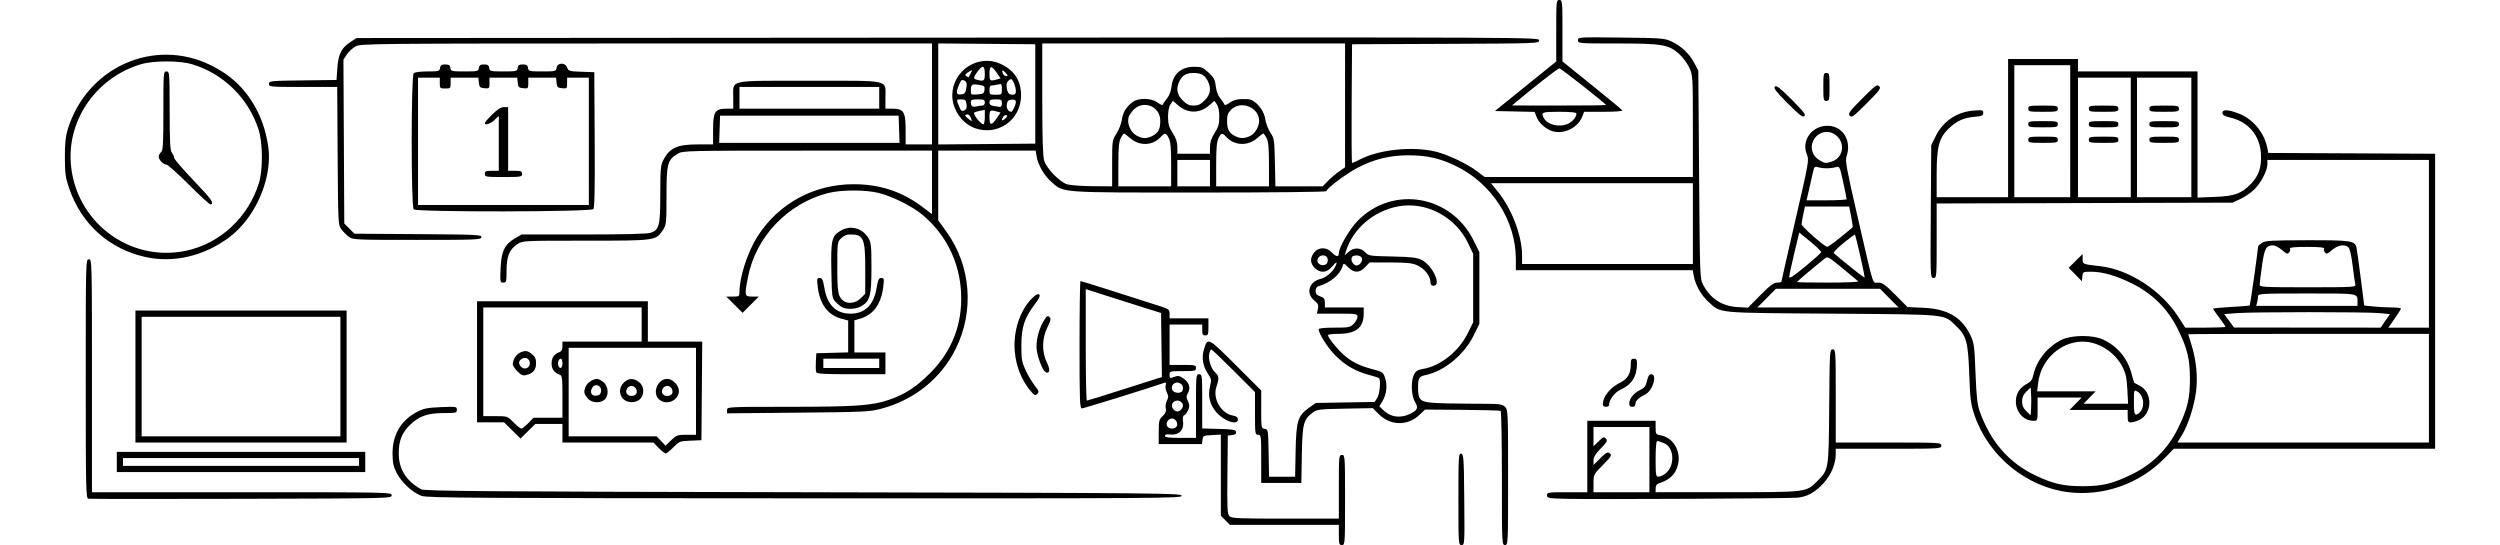 <?xml version="1.0" encoding="UTF-8" standalone="no"?>
<!-- Created with Inkscape (http://www.inkscape.org/) -->

<svg
   version="1.1"
   id="svg1"
   width="1610"
   height="351"
   viewBox="0 0 1610 351"
   xmlns="http://www.w3.org/2000/svg"
   xmlns:svg="http://www.w3.org/2000/svg">
  <defs
     id="defs1" />
  <g
     id="layer1">
    <path
       style="fill:#000000"
       d="M 862.22,344.5 V 338 h -35.077 -35.077 l -2.923,-2.923 -2.923,-2.923 v -26.127 -26.127 l -5.75,0.3 c -5.443,0.284 -5.767,0.447 -6.066,3.05 l -0.316,2.75 h -13.934 -13.934 v -7.826 c 0,-7.083 0.241,-8.052 2.534,-10.206 1.862,-1.749 2.393,-3.056 2.002,-4.924 -0.293,-1.399 0.047,-3.669 0.755,-5.044 1.058,-2.055 1.045,-2.988 -0.071,-5.243 -0.747,-1.509 -1.073,-3.643 -0.724,-4.744 0.445,-1.4 0.24,-1.864 -0.68,-1.546 C 739.795,250.012 697.972,263 696.799,263 c -1.413,0 -1.579,-4.31 -1.579,-41 0,-22.55 0.285,-41 0.633,-41 0.531,0 27.789,8.609 51.117,16.144 5.778,1.866 6.25,2.239 6.25,4.937 V 205 h 12.5 12.5 v 5.5 c 0,4.833 -0.242,5.5 -2,5.5 -1.619,0 -2,-0.667 -2,-3.5 V 209 h -10.5 -10.5 v 13 13 h 8.5 c 7.833,0 8.5,0.157 8.5,2 0,1.843 -0.667,2 -8.5,2 -8.318,0 -8.5,0.051 -8.5,2.413 0,2.248 0.199,2.338 2.899,1.319 2.357,-0.89 3.394,-0.77 5.546,0.64 3.996,2.618 5.319,6.224 3.478,9.483 -1.284,2.273 -1.301,3.042 -0.118,5.47 1.093,2.244 1.133,3.411 0.194,5.678 -0.65,1.569 -1.777,3.082 -2.504,3.361 -0.908,0.348 -1.164,1.701 -0.816,4.322 0.69,5.204 -2.847,8.747 -8.117,8.132 -2.468,-0.288 -3.561,-0.017 -3.561,0.883 0,0.979 2.465,1.299 10,1.299 h 10 v -20.5 c 0,-19.833 0.065,-20.5 2,-20.5 1.924,0 2,0.667 2,17.466 v 17.466 l 10.738,0.284 c 9.117,0.241 10.787,0.537 11.059,1.962 0.229,1.195 -0.487,1.771 -2.488,2 l -2.809,0.322 -0.267,25.162 c -0.232,21.891 -0.061,25.368 1.321,26.75 1.39,1.39 5.895,1.588 36.017,1.588 h 34.429 v -20.5 c 0,-19.833 0.065,-20.5 2,-20.5 1.954,0 2,0.667 2,29 0,28.333 -0.046,29 -2,29 -1.795,0 -2,-0.667 -2,-6.5 z m -104.309,-70.136 c 0.827,-2.156 -0.949,-4.864 -3.191,-4.864 -0.98,0 -2.24,0.726 -2.8,1.614 -1.528,2.422 -0.116,4.886 2.8,4.886 1.45,0 2.835,-0.71 3.191,-1.636 z m 3.344,-11.428 c 0.82,-1.532 0.797,-2.434 -0.087,-3.5 -2.805,-3.38 -8.028,-0.324 -5.981,3.5 0.608,1.135 1.973,2.064 3.034,2.064 1.061,0 2.427,-0.929 3.034,-2.064 z m -39.055,-11.837 c 11.836,-3.795 22.542,-7.204 23.79,-7.574 l 2.27,-0.673 -0.27,-20.635 -0.27,-20.635 -10,-3.144 c -5.5,-1.729 -16.413,-5.191 -24.25,-7.691 l -14.25,-4.547 v 35.9 c 0,19.745 0.328,35.9 0.73,35.9 0.401,0 10.414,-3.105 22.25,-6.901 z m 39.382,0.401 c 1.2,-3.129 -1.686,-6.08 -4.784,-4.891 -2.034,0.781 -2.806,3.411 -1.472,5.018 1.521,1.833 5.536,1.751 6.256,-0.127 z m 177.638,69.927 c 0,-27.627 0.115,-29.551 1.75,-29.237 1.612,0.31 1.771,2.646 2.015,29.573 0.261,28.731 0.23,29.237 -1.75,29.237 -1.975,0 -2.015,-0.593 -2.015,-29.573 z m 28,-13.368 c 0,-23.618 -0.365,-43.166 -0.81,-43.442 -0.446,-0.275 -11.583,-0.58 -24.75,-0.678 l -23.94,-0.177 -3.675,3.481 c -7.573,7.173 -18.612,6.969 -26.063,-0.482 l -3.921,-3.921 -17.85,0.33 c -16.295,0.301 -18.095,0.513 -20.67,2.434 -6.112,4.561 -6.788,7.128 -7.15,27.145 l -0.329,18.25 h -12.921 -12.921 v -15.5 c 0,-14.833 -0.086,-15.5 -2,-15.5 -1.903,0 -2,-0.667 -2,-13.763 v -13.763 l -13.763,-13.737 C 786.887,231.181 780.411,225 780.065,225 c -0.346,0 -0.915,1.142 -1.266,2.537 -0.895,3.567 0.968,9.689 3.74,12.294 2.557,2.402 2.677,3.792 0.807,9.354 -2.494,7.415 2.925,16.984 10.412,18.388 2.497,0.468 3.461,1.175 3.461,2.538 0,4.065 -8.735,1.233 -13.724,-4.449 -4.314,-4.913 -5.753,-10.507 -4.282,-16.641 1.052,-4.384 0.951,-5.012 -1.343,-8.393 -3.198,-4.713 -4.123,-10.323 -2.56,-15.538 2.399,-8.006 2.534,-7.941 20.472,9.973 l 16.436,16.414 v 12.192 c 0,11.882 0.057,12.2 2.25,12.511 2.207,0.313 2.255,0.612 2.526,15.57 l 0.276,15.25 h 8.39 8.39 l 0.334,-16.75 c 0.385,-19.314 1.408,-22.556 8.756,-27.75 l 4.244,-3 18.945,-0.328 18.945,-0.328 1.651,-2.519 c 1.588,-2.424 2.438,-11.508 1.194,-12.755 -0.329,-0.33 -3.149,-1.264 -6.267,-2.076 -8.633,-2.249 -15.443,-6.142 -21.715,-12.413 -5.052,-5.052 -10.92,-14.212 -10.92,-17.047 0,-0.642 3.8,-1.033 10.045,-1.033 9.332,0 10.22,-0.174 12.5,-2.455 1.35,-1.35 2.455,-3.375 2.455,-4.5 0,-1.956 -0.57,-2.045 -13.079,-2.045 h -13.079 l 0.658,-2.998 c 0.556,-2.534 0.182,-3.399 -2.421,-5.589 -5.464,-4.598 -3.296,-12.039 4.008,-13.76 3.499,-0.824 7.629,-4.205 9.458,-7.741 1.941,-3.753 1.001,-3.715 -2.199,0.088 -3.199,3.802 -7.424,4.013 -10.892,0.545 -3,-3 -3.131,-6.415 -0.382,-9.911 2.811,-3.574 8.095,-3.636 11.34,-0.135 2.748,2.965 4.588,3.22 4.588,0.634 0,-3.891 7.1,-15.974 12.581,-21.411 22.675,-22.495 59.833,-15.922 74.188,13.123 l 3.731,7.55 V 185.5 208.604 l -3.687,7.448 c -6.168,12.461 -18.772,22.871 -30.813,25.45 -4.376,0.937 -4.966,1.849 -4.985,7.701 -0.026,8.073 1.153,9.429 8.834,10.155 3.658,0.346 15.314,0.631 25.901,0.635 17.911,0.007 19.389,0.146 21.25,2.007 1.939,1.939 2,3.333 2,45.5 0,42.833 -0.031,43.5 -2,43.5 -1.969,0 -2,-0.667 -2,-42.941 z m -58.927,-41.633 c 4.668,-2.347 5.254,-3.841 2.974,-7.58 -2.467,-4.046 -2.782,-13.523 -0.591,-17.76 1.121,-2.167 2.417,-2.969 5.629,-3.483 11.257,-1.8 23.205,-11.314 28.986,-23.081 l 3.429,-6.979 V 185.521 163.5 l -3.228,-6.815 c -8.064,-17.026 -27.08,-27.093 -44.954,-23.799 -15.984,2.945 -29.407,14.503 -33.812,29.114 l -0.754,2.5 2.439,-2.25 c 3.263,-3.01 7.819,-2.933 10.745,0.181 2.194,2.335 2.881,2.444 17.424,2.75 12.506,0.263 15.816,0.654 19.025,2.247 6.981,3.464 13.004,16.572 7.615,16.572 -1.406,0 -2.001,-0.668 -2.004,-2.25 -0.01,-3.826 -3.779,-8.749 -8.267,-10.786 -3.484,-1.581 -6.582,-1.924 -17.578,-1.942 l -13.349,-0.022 -2.802,3 c -3.627,3.883 -7.235,3.919 -11.044,0.11 -2.829,-2.829 -2.904,-2.845 -3.539,-0.75 -1.703,5.619 -7.677,10.592 -15.666,13.041 -1.04,0.319 -1.75,1.523 -1.75,2.97 0,1.805 0.775,2.704 3,3.479 2.45,0.854 3,1.606 3,4.098 V 198 h 12.5 12.5 v 4.05 c 0,9.001 -5.022,12.95 -16.468,12.95 -3.593,0 -6.532,0.382 -6.532,0.85 0,1.525 5.578,8.566 9.791,12.357 5.266,4.739 10.404,7.338 18.911,9.565 6.514,1.705 6.853,1.945 8.12,5.754 1.581,4.751 0.857,10.639 -1.845,15.012 l -1.934,3.13 2.729,2.588 c 4.743,4.499 11.089,5.295 17.301,2.171 z m -54.235,-96.304 c 0.736,-0.466 1.186,-1.922 1,-3.235 -0.406,-2.868 -4.513,-3.348 -6.17,-0.721 -1.905,3.021 1.969,5.985 5.17,3.955 z m 22.123,-0.574 c 2.082,-2.509 0.845,-5.048 -2.46,-5.048 -2.066,0 -3.078,0.548 -3.319,1.798 -0.397,2.062 1.467,4.702 3.319,4.702 0.69,0 1.797,-0.653 2.46,-1.452 z M 56.897,321.177 c -1.552,-0.299 -1.677,-6.059 -1.677,-77.25 0,-76.26 0.017,-76.927 2,-76.927 1.982,0 2,0.667 2,75 v 75 h 96.5 c 95.675,0 96.5,0.017 96.5,1.99 0,1.971 -0.913,1.993 -96.823,2.25 -53.253,0.143 -97.578,0.114 -98.5,-0.064 z m 952.573,0.076 c -12.413,-0.291 -13.25,-0.436 -13.25,-2.282 0,-1.86 0.73,-1.971 13,-1.971 h 13 v -23 -23 h 22 22 v 4.389 c 0,4.265 0.104,4.408 3.679,5.079 7.403,1.389 12.47,9.632 10.93,17.782 -1.29,6.823 -5.136,10.756 -12.858,13.146 -1.063,0.329 -1.75,1.535 -1.75,3.073 V 317 l 46.25,-0.022 c 51.667,-0.025 50.596,0.109 57.914,-7.209 7.355,-7.355 7.303,-7.028 7.621,-48.019 0.278,-35.767 0.338,-36.75 2.25,-36.75 1.909,0 1.965,0.846 1.965,30 v 30 h 34 c 33.333,0 34,0.039 34,2 0,1.961 -0.667,2 -34,2 h -34 v 3.318 c 0,6.352 -2.852,13.3 -7.647,18.634 -5.454,6.066 -10.718,9.001 -17.171,9.573 -5.968,0.529 -130.316,1.141 -147.932,0.727 z M 1062.22,296 v -21 h -18 -18 v 6.196 6.196 l 3.342,-3.239 c 2.992,-2.9 3.48,-3.072 4.664,-1.647 1.14,1.373 0.679,2.245 -3.342,6.327 -3.409,3.461 -4.664,5.522 -4.664,7.659 v 2.924 l 4.453,-4.37 c 3.847,-3.776 4.67,-4.189 6.055,-3.04 1.424,1.182 0.929,2.008 -4.453,7.439 -5.989,6.043 -6.055,6.171 -6.055,11.832 V 317 h 18 18 z m 10.341,8.946 c 6.268,-4.931 5.739,-16.761 -0.872,-19.524 -1.873,-0.782 -3.869,-1.423 -4.437,-1.423 -0.65,0 -1.032,4.261 -1.032,11.5 0,10.556 0.153,11.5 1.865,11.5 1.026,0 3.04,-0.924 4.476,-2.054 z m -801.017,14.416 c -5.742,-2.035 -12.894,-8.598 -16.061,-14.739 -2.145,-4.159 -2.65,-6.534 -2.688,-12.623 -0.074,-11.992 5.506,-21.422 15.834,-26.758 4.272,-2.207 6.737,-2.697 15.34,-3.049 9.899,-0.405 10.25,-0.347 10.25,1.694 0,1.989 -0.517,2.115 -8.75,2.135 -9.961,0.025 -15.5,1.939 -21.088,7.285 -5.426,5.192 -7.52,10.207 -7.595,18.193 -0.098,10.447 4.542,18.032 14.432,23.594 2.122,1.193 39.318,1.482 245.986,1.906 230.869,0.474 243.504,0.591 243.823,2.25 0.32,1.663 -11.74,1.746 -242.486,1.671 -211.672,-0.069 -243.359,-0.269 -246.999,-1.559 z m 1060.668,-2.37 c -27.151,-3.254 -51.62,-23.239 -60.595,-49.492 -2.438,-7.133 -2.809,-10.008 -3.419,-26.524 -0.776,-21.003 -1.785,-24.661 -8.605,-31.178 -7.998,-7.643 -3.874,-7.24 -79.873,-7.799 -75.689,-0.557 -71.209,-0.129 -79.467,-7.589 -4.594,-4.151 -8.383,-10.836 -9.442,-16.661 l -0.682,-3.75 h -56.955 -56.955 l -0.015,-7.25 c -0.05,-24.684 -15.383,-48.493 -38.485,-59.764 -10.343,-5.046 -18.71,-6.953 -30.59,-6.971 -11.945,-0.018 -22.203,2.473 -32.697,7.942 -7.583,3.952 -20.213,13.423 -20.213,15.159 0,0.506 -35.033,0.885 -81.822,0.885 -91.266,0 -87.148,0.3 -95.382,-6.948 -4.667,-4.108 -8.576,-10.919 -9.486,-16.53 L 666.958,97 h -31.369 -31.369 v 22.439 22.439 l 5.43,7.569 c 15.657,21.823 17.912,50.773 5.854,75.159 -9.391,18.991 -26.555,32.843 -47.785,38.564 -7.51,2.023 -10.804,2.182 -53.75,2.586 l -45.75,0.43 v -2.093 c 0,-2.088 0.09,-2.093 39.25,-2.111 43.28,-0.019 53.88,-0.738 64.662,-4.386 10.569,-3.576 17.549,-8.063 26.707,-17.171 14.307,-14.228 21.072,-31.71 20.094,-51.925 -0.966,-19.965 -9.831,-37.706 -25.214,-50.455 -6.241,-5.173 -18.951,-11.507 -27.5,-13.706 -8.559,-2.201 -24.441,-2.201 -33,0 -26.088,6.709 -46.585,28.307 -51.565,54.335 C 479.373,190.602 479.463,191 484.458,191 h 4.238 l -5.238,5.238 -5.238,5.238 -5.238,-5.238 L 467.744,191 h 4.238 c 4.055,0 4.238,-0.131 4.238,-3.042 0,-9.567 5.296,-25.826 11.644,-35.75 13.562,-21.202 36.367,-33.577 61.856,-33.568 16.903,0.006 31.158,4.699 44.25,14.568 l 6.25,4.711 V 117.46 97 l -80.25,0.004 c -78.313,0.004 -80.329,0.052 -83.509,1.991 -6.621,4.037 -7.233,6.329 -7.237,27.108 -0.004,17.672 -0.117,18.772 -2.274,22 -4.611,6.902 -4.559,6.895 -49.832,6.896 -40.546,0.002 -40.607,0.005 -44,2.271 -5.08,3.394 -6.894,7.861 -6.896,16.98 -10e-4,7.228 -0.144,7.75 -2.121,7.75 -2.036,0 -2.103,-0.365 -1.713,-9.287 0.481,-10.992 2.551,-15.292 9.257,-19.222 L 335.896,151 h 40.013 c 26.705,0 41.07,-0.369 43.193,-1.108 5.45,-1.9 6.119,-4.619 6.119,-24.882 0,-15.778 0.242,-18.564 1.894,-21.8 C 431.169,95.265 436.061,93 449.17,93 h 10.05 v -9.5 c 0,-11.514 1.251,-13.5 8.5,-13.5 h 4.5 V 62.655 C 472.22,51.122 468.168,52 521.394,52 c 53.02,0 48.826,-0.93 48.826,10.829 V 70 h 4.5 c 7.249,0 8.5,1.986 8.5,13.5 V 93 h 8.5 8.5 V 60.5 28 l -183.75,0.002 c -172.942,0.002 -183.955,0.104 -187.23,1.75 -1.914,0.962 -4.513,3.294 -5.775,5.184 l -2.295,3.435 0.275,52.796 0.275,52.796 3.268,3.269 3.268,3.269 41.049,0.282 c 38.174,0.263 41.026,0.403 40.717,2 -0.307,1.59 -3.382,1.718 -41.495,1.718 -40.015,0 -41.24,-0.058 -43.924,-2.062 -1.518,-1.134 -3.688,-3.304 -4.822,-4.822 -2,-2.677 -2.07,-4.103 -2.342,-47.188 L 217.16,56 h -21.97 c -21.231,0 -21.97,-0.067 -21.97,-1.98 0,-1.905 0.829,-1.991 21.75,-2.25 L 216.72,51.5 217.235,44 c 0.62,-9.019 2.588,-13.048 8.19,-16.754 L 229.574,24.5 610.397,24.246 c 379.991,-0.253 380.823,-0.25 380.823,1.742 0,1.97 -0.792,1.999 -60.25,2.254 l -60.25,0.258 -0.262,38.25 c -0.144,21.038 -0.017,38.25 0.283,38.25 0.3,0 2.823,-1.154 5.608,-2.565 12.169,-6.166 33.243,-8.314 47.871,-4.878 7.86,1.846 20.786,7.958 27.19,12.856 l 4.69,3.587 h 67.06 67.06 l -0.01,-32.75 c -0.01,-32.204 -0.049,-32.833 -2.343,-37.75 -1.283,-2.75 -4.177,-6.662 -6.431,-8.694 C 1074.674,28.71 1070.511,28 1041.538,28 c -24.889,0 -25.319,-0.035 -25.319,-2.058 0,-2.035 0.306,-2.055 27.75,-1.75 25.739,0.286 28.08,0.461 32.301,2.414 6.384,2.954 11.623,7.853 14.763,13.804 l 2.686,5.09 0.5,67 c 0.495,66.362 0.521,67.039 2.67,71.053 4.798,8.962 12.142,13.64 22.33,14.223 l 6.5,0.372 7.976,-8.074 c 6.165,-6.24 8.606,-8.074 10.75,-8.074 1.525,0 2.773,-0.264 2.773,-0.586 0,-0.322 4.037,-18.074 8.97,-39.45 8.765,-37.976 8.935,-38.949 7.419,-42.576 -3.695,-8.844 3.22,-18.395 13.311,-18.385 9.843,0.01 15.771,9.609 12.221,19.791 -0.921,2.642 0.108,8.245 7.055,38.399 10.942,47.497 9.48,42.806 13.335,42.806 2.71,0 4.505,1.278 11.062,7.873 l 7.827,7.873 10.149,0.46 c 15.57,0.705 24.628,5.919 30.251,17.413 2.49,5.09 2.71,6.678 3.415,24.661 0.598,15.256 1.162,20.359 2.736,24.743 7.007,19.515 18.69,32.949 35.747,41.102 11.327,5.414 18.199,6.989 30.5,6.989 12.781,0 19.392,-1.6 31.836,-7.706 13.126,-6.44 23.132,-16.446 29.571,-29.571 6.102,-12.437 7.697,-19.046 7.685,-31.836 -0.012,-12.81 -1.621,-19.477 -7.685,-31.836 -6.44,-13.126 -16.446,-23.132 -29.571,-29.571 C 1362.424,177.376 1354.136,175 1346.573,175 c -5.093,0 -5.235,0.078 -5.54,3.055 l -0.313,3.056 -4.252,-4.345 -4.252,-4.345 4.502,-4.418 4.502,-4.418 v 3.163 c 0,3.442 -0.093,3.403 11.278,4.684 18.595,2.096 39.246,15.497 50.363,32.682 L 1407.317,211 h 12.951 c 7.123,0 12.952,-0.244 12.952,-0.543 0,-0.299 -1.8,-2.927 -4,-5.841 -2.2,-2.914 -4,-5.526 -4,-5.804 0,-0.278 5.237,-0.787 11.637,-1.13 6.401,-0.343 11.796,-0.783 11.991,-0.977 0.307,-0.307 5.358,-35.997 5.368,-37.932 0,-0.4 1.135,-1.468 2.517,-2.374 2.169,-1.421 6.143,-1.653 28.999,-1.693 28.114,-0.049 30.816,0.348 31.836,4.671 0.275,1.167 1.512,10.053 2.747,19.747 l 2.247,17.625 5.976,0.625 c 3.287,0.344 8.61,0.625 11.829,0.625 3.219,0 5.853,0.318 5.853,0.707 0,0.389 -1.829,3.314 -4.064,6.5 L 1538.092,211 h 13.064 13.064 v -54 -54 h -52 -52 l -0.01,2.75 c -0.015,4.161 -4.279,12.298 -8.621,16.451 -2.128,2.035 -6.12,4.735 -8.87,6 l -5,2.299 -95.25,0.27 -95.25,0.27 v 23.98 c 0,23.472 -0.043,23.98 -2.041,23.98 -2.027,0 -2.038,-0.289 -1.75,-42.75 l 0.29,-42.75 2.79,-5.682 c 4.775,-9.723 13.605,-15.719 24.43,-16.588 5.779,-0.464 6.279,-0.345 6.279,1.494 0,1.709 -0.845,2.075 -5.838,2.527 -6.893,0.625 -11.285,2.649 -16.419,7.568 -6.223,5.962 -7.743,11.701 -7.743,29.218 V 127 h 23 23 V 82.5 38 h 22.5 22.5 v 4 4 h 38.5 38.5 v 40.626 40.626 l 11.25,-0.452 c 12.697,-0.51 17.006,-2.074 23.154,-8.404 5.03,-5.18 6.912,-10.796 6.436,-19.213 -0.671,-11.878 -8.051,-20.7 -19.59,-23.419 -3.881,-0.914 -5.25,-1.697 -5.25,-3 0,-2.387 3.512,-2.292 10.387,0.28 8.992,3.364 16.434,12.128 18.42,21.691 l 0.782,3.766 53.705,0.259 53.705,0.259 V 194.009 289 h -84.153 -84.153 l -5.915,6.064 c -16.062,16.466 -39.109,24.645 -61.787,21.928 z M 1564.22,250 v -35 h -77.5 c -42.625,0 -77.494,0.113 -77.487,0.25 0.01,0.138 0.932,3.175 2.055,6.75 3.077,9.796 4.162,20.662 2.993,29.984 -1.203,9.595 -5.132,21.766 -9.125,28.266 l -2.918,4.75 h 80.991 80.991 z m -28.096,-43.36 3,-4.36 -6.702,-0.633 c -8.729,-0.824 -81.282,-0.824 -91.876,0.001 l -8.174,0.636 3.174,4.319 3.174,4.319 47.202,0.039 47.202,0.039 z M 1216.72,192 l -5.937,-6 h -33.563 -33.563 l -5.937,6 -5.937,6 h 45.437 45.437 z m 301.5,2.582 c 0,-5.846 1.546,-5.582 -32.607,-5.582 -29.226,0 -31.394,0.121 -31.407,1.75 -0.01,0.963 -0.285,2.763 -0.617,4 l -0.603,2.25 h 32.617 32.617 z M 1516.839,183.25 c -0.284,-0.963 -1.064,-6.405 -1.734,-12.095 -0.714,-6.065 -1.799,-10.926 -2.623,-11.75 -2.352,-2.352 -6.891,-1.671 -10.607,1.593 -2.917,2.561 -3.59,2.786 -4.621,1.544 -0.664,-0.8 -0.916,-1.924 -0.562,-2.498 0.434,-0.702 -3.157,-1.044 -10.973,-1.044 -7.816,0 -11.407,0.342 -10.973,1.044 0.355,0.574 0.102,1.698 -0.562,2.498 -1.031,1.242 -1.704,1.017 -4.621,-1.544 -1.878,-1.649 -4.438,-2.998 -5.688,-2.998 -4.5,0 -5.574,1.957 -7.135,13 -0.817,5.775 -1.493,11.287 -1.503,12.25 -0.017,1.63 2.121,1.75 31.049,1.75 29.118,0 31.035,-0.11 30.551,-1.75 z m -320.169,-2.102 c -0.522,-0.469 -5.141,-4.304 -10.264,-8.522 -9.199,-7.575 -9.342,-7.648 -11.549,-5.898 -6.161,4.886 -17.637,14.585 -17.637,14.906 0,0.201 9.09,0.365 20.2,0.365 11.21,0 19.777,-0.379 19.25,-0.852 z m -23.827,-18.7 c 0.14,-0.521 -2.98,-3.592 -6.934,-6.825 l -7.189,-5.878 -3.212,13.378 c -1.767,7.358 -3.229,14.202 -3.25,15.21 -0.028,1.332 2.747,-0.46 10.146,-6.553 5.601,-4.612 10.299,-8.812 10.439,-9.333 z m 25.204,2.518 c -1.692,-7.406 -3.232,-13.639 -3.422,-13.852 -0.19,-0.213 -3.531,2.218 -7.423,5.402 -3.892,3.184 -6.718,6.105 -6.279,6.49 5.62,4.932 19.596,16.03 19.857,15.769 0.189,-0.189 -1.041,-6.403 -2.733,-13.808 z M 1090.22,144 v -26 h -65.011 -65.012 l 4.487,5.509 c 8.858,10.876 15.489,28.28 15.521,40.741 l 0.015,5.75 h 55 55 z m 95,8.889 c 4.125,-3.36 7.666,-6.262 7.868,-6.45 0.203,-0.188 -0.218,-3.289 -0.933,-6.89 L 1190.853,133 h -14.234 -14.234 l -1.083,5.049 c -0.596,2.777 -1.083,5.66 -1.083,6.408 0,1.435 14.79,14.434 16.5,14.501 0.55,0.022 4.375,-2.709 8.5,-6.069 z m 4.017,-24.639 c 0.01,-0.412 -0.999,-5.384 -2.241,-11.048 -2.226,-10.157 -2.292,-10.288 -4.767,-9.556 -3.286,0.972 -7.853,1.01 -11.177,0.093 -2.535,-0.699 -2.718,-0.501 -3.695,4.012 -0.565,2.612 -1.687,7.561 -2.494,10.998 l -1.467,6.25 h 12.911 c 7.101,0 12.919,-0.338 12.928,-0.75 z M 1333.22,84.5 V 42 h -18 -18 V 84.5 127 h 18 18 z m -27,5.5 c 0,-1.86 0.667,-2 9.5,-2 8.833,0 9.5,0.14 9.5,2 0,1.86 -0.667,2 -9.5,2 -8.833,0 -9.5,-0.14 -9.5,-2 z m 0,-10 c 0,-1.86 0.667,-2 9.5,-2 8.833,0 9.5,0.14 9.5,2 0,1.86 -0.667,2 -9.5,2 -8.833,0 -9.5,-0.14 -9.5,-2 z m 0,-10 c 0,-1.86 0.667,-2 9.5,-2 8.833,0 9.5,0.14 9.5,2 0,1.86 -0.667,2 -9.5,2 -8.833,0 -9.5,-0.14 -9.5,-2 z m 66,18.5 V 50 h -17 -17 V 88.5 127 h 17 17 z m -27,1.5 c 0,-1.86 0.667,-2 9.5,-2 8.833,0 9.5,0.14 9.5,2 0,1.86 -0.667,2 -9.5,2 -8.833,0 -9.5,-0.14 -9.5,-2 z m 0,-10 c 0,-1.86 0.667,-2 9.5,-2 8.833,0 9.5,0.14 9.5,2 0,1.86 -0.667,2 -9.5,2 -8.833,0 -9.5,-0.14 -9.5,-2 z m 0,-10 c 0,-1.86 0.667,-2 9.5,-2 8.833,0 9.5,0.14 9.5,2 0,1.86 -0.667,2 -9.5,2 -8.833,0 -9.5,-0.14 -9.5,-2 z m 66,18.5 V 50 h -17.5 -17.5 V 88.5 127 h 17.5 17.5 z m -27,1.5 c 0,-1.86 0.667,-2 9.5,-2 8.833,0 9.5,0.14 9.5,2 0,1.86 -0.667,2 -9.5,2 -8.833,0 -9.5,-0.14 -9.5,-2 z m 0,-10 c 0,-1.86 0.667,-2 9.5,-2 8.833,0 9.5,0.14 9.5,2 0,1.86 -0.667,2 -9.5,2 -8.833,0 -9.5,-0.14 -9.5,-2 z m 0,-10 c 0,-1.86 0.667,-2 9.5,-2 8.833,0 9.5,0.14 9.5,2 0,1.86 -0.667,2 -9.5,2 -8.833,0 -9.5,-0.14 -9.5,-2 z m -668,35.196 c 0,-14.545 0.05,-14.883 2.839,-19.281 1.561,-2.462 3.103,-6.449 3.427,-8.859 0.631,-4.706 2.815,-8.28 6.939,-11.359 3.781,-2.823 12.031,-2.638 16.086,0.361 2.102,1.554 3.224,1.9 3.497,1.078 0.222,-0.665 1.42,-2.43 2.663,-3.922 1.336,-1.605 2.467,-4.605 2.768,-7.344 C 755.345,47.617 760.627,43 769.163,43 c 4.561,0 5.588,0.423 9.194,3.787 3.414,3.185 4.147,4.577 4.606,8.75 0.336,3.055 1.415,6.006 2.805,7.676 1.243,1.492 2.441,3.257 2.663,3.922 0.279,0.835 1.313,0.555 3.346,-0.906 2.869,-2.062 5.973,-2.688 11.81,-2.381 4.648,0.244 10.282,6.634 11.191,12.69 0.409,2.728 1.913,6.725 3.343,8.883 2.47,3.728 2.615,4.685 2.919,19.25 L 821.361,120 h 15.233 15.233 l 3.392,-3.5 c 1.866,-1.925 5.104,-4.686 7.196,-6.136 l 3.804,-2.636 V 67.864 28 h -97.5 -97.5 v 35.634 c 0,25.055 0.361,36.856 1.216,39.75 1.505,5.094 9.876,13.762 14.784,15.309 1.925,0.607 9.238,1.149 16.25,1.205 l 12.75,0.102 z m 38,0.755 c 0,-10.638 -0.37,-14.766 -1.526,-17 -1.855,-3.588 -2.476,-3.642 -5.447,-0.479 -5.121,5.451 -13.532,5.659 -19.431,0.48 C 725.968,87.328 724.189,86 723.863,86 c -0.326,0 -1.279,1.328 -2.118,2.95 -1.155,2.234 -1.526,6.362 -1.526,17 V 120 h 17 17 z m 25,5.55 V 103 h -10.5 -10.5 v 8.5 8.5 h 10.5 10.5 z m 38,-5.55 c 0,-10.638 -0.37,-14.766 -1.526,-17 C 814.855,87.328 813.902,86 813.576,86 c -0.326,0 -2.105,1.328 -3.953,2.951 -5.883,5.166 -14.446,4.949 -19.609,-0.496 -2.947,-3.109 -3.428,-3.063 -5.269,0.496 -1.155,2.234 -1.526,6.362 -1.526,17 V 120 h 17 17 z m 362.785,-2.025 c 6.655,-2.32 8.416,-10.878 3.292,-16.002 -4.887,-4.887 -12.616,-3.522 -15.594,2.754 -2.157,4.545 -0.546,9.704 3.87,12.397 3.655,2.229 4.295,2.293 8.432,0.852 z M 779.22,94.696 c 0,-3.065 0.864,-5.667 3,-9.035 2.436,-3.841 3,-5.81 3,-10.473 0,-3.616 -0.585,-6.578 -1.58,-7.999 l -1.58,-2.256 -3.346,2.938 c -6.038,5.302 -13.929,5.32 -19.936,0.046 l -3.399,-2.984 -1.58,2.256 c -0.995,1.42 -1.58,4.383 -1.58,7.999 0,4.663 0.564,6.632 3,10.473 2.136,3.368 3,5.97 3,9.035 V 99 h 10.5 10.5 z M 666.72,60.5 v -32 l -31.25,-0.264 -31.25,-0.264 V 60.5 93.028 l 31.25,-0.264 L 666.72,92.5 Z M 627.845,82.531 C 619.538,79.57 613.264,70.52 613.264,61.5 c 0,-15.964 16.611,-26.919 30.956,-20.416 8.99,4.076 13.34,10.733 13.34,20.416 0,15.71 -14.953,26.293 -29.715,21.031 z M 634.22,75.375 V 70.75 l -3.177,0.635 c -1.747,0.349 -3.359,0.817 -3.581,1.039 -1.04,1.04 3.988,7.575 5.83,7.575 0.511,0 0.929,-2.081 0.929,-4.625 z m 7.817,0.55 2.317,-3.421 -2.317,-0.652 c -4.508,-1.269 -4.817,-1.03 -4.817,3.732 0,5.396 1.329,5.491 4.817,0.342 z m -16.963,-0.346 c -0.716,-1.571 -1.64,-2.215 -2.633,-1.834 -1.261,0.484 -1.132,0.909 0.735,2.421 2.96,2.397 3.22,2.317 1.897,-0.587 z m 23.107,-1.425 c -0.656,-0.219 -1.583,0.22 -2.061,0.974 -1.581,2.495 -0.933,3.212 1.177,1.302 1.342,-1.214 1.655,-2.02 0.884,-2.277 z M 622.441,67.053 C 622.06,64.458 621.56,64 619.106,64 c -3.351,0 -3.343,-0.028 -1.416,4.583 1.245,2.981 1.756,3.366 3.335,2.521 1.379,-0.738 1.748,-1.793 1.416,-4.051 z m 30.618,2.4 c 1.92,-4.215 1.495,-5.624 -1.589,-5.269 -2.198,0.253 -2.816,0.897 -3.08,3.208 -0.289,2.532 0.989,4.543 2.92,4.593 0.324,0.008 1.112,-1.131 1.75,-2.532 z m -20.589,-1.439 c 1.079,-0.008 1.75,-0.781 1.75,-2.014 0,-1.704 -0.667,-2 -4.5,-2 -3.697,0 -4.5,0.327 -4.5,1.833 0,2.526 1.085,3.38 3.475,2.738 1.114,-0.299 2.813,-0.55 3.775,-0.558 z M 645.22,66.5 c 0,-2.25 -0.4,-2.5 -4,-2.5 -3.288,0 -4,0.344 -4,1.934 0,1.821 0.917,2.217 6.75,2.917 0.707,0.085 1.25,-0.937 1.25,-2.35 z m -22.912,-9.795 c 0.496,-3.079 0.257,-3.985 -1.268,-4.801 -1.598,-0.855 -2.1,-0.479 -3.35,2.513 -2.229,5.334 -1.944,6.771 1.268,6.4 2.315,-0.268 2.833,-0.903 3.35,-4.112 z m 11.715,1.185 c 0.268,-2.313 -0.12,-2.679 -3.406,-3.212 -4.661,-0.756 -5.397,-0.287 -5.397,3.44 0,2.909 0.127,2.989 4.25,2.691 3.743,-0.271 4.286,-0.619 4.553,-2.918 z m 11.197,-0.506 c 0,-3.263 -0.22,-3.558 -2.25,-3.014 -1.238,0.332 -3.038,0.609 -4,0.617 -1.275,0.01 -1.75,0.828 -1.75,3.014 0,2.833 0.222,3 4,3 3.929,0 4,-0.064 4,-3.617 z m 9,1.051 c 0,-2.068 -1.244,-5.665 -2.492,-7.208 -0.824,-1.018 -3.505,1.385 -3.494,3.131 0.029,4.543 1.168,6.643 3.603,6.643 1.892,0 2.383,-0.529 2.383,-2.566 z M 634.22,47.5 c 0,-5.722 -1.642,-5.885 -5.308,-0.527 -2.129,3.112 -2.121,3.769 0.058,4.338 4.737,1.238 5.25,0.865 5.25,-3.811 z m 7.817,3.648 2.317,-0.652 -2.317,-3.421 c -3.488,-5.149 -4.817,-5.055 -4.817,0.342 0,4.761 0.309,5.001 4.817,3.732 z m -16.853,-4.019 c 1.019,-1.956 0.999,-2.235 -0.115,-1.594 -3.38,1.944 -3.991,2.76 -2.676,3.572 0.698,0.431 1.333,0.696 1.412,0.588 0.079,-0.108 0.699,-1.262 1.379,-2.566 z m 22.53,-0.135 c -2.04,-2.254 -2.856,-2.099 -1.911,0.363 0.347,0.904 1.327,1.643 2.179,1.643 1.308,0 1.267,-0.31 -0.268,-2.006 z M 579.009,83.25 578.72,74.5 h -57.5 -57.5 l -0.289,8.75 -0.289,8.75 h 58.078 58.078 z m 163.231,4.24 c 3.765,-1.947 4.98,-4.322 4.98,-9.737 0,-9.059 -10.44,-13.537 -16.972,-7.28 -1.576,1.51 -3.147,3.867 -3.491,5.237 -0.974,3.882 1.284,9.209 4.817,11.363 3.795,2.314 6.771,2.43 10.667,0.416 z m 63.108,-0.056 c 3.596,-1.86 6.243,-7.466 5.38,-11.397 -1.724,-7.85 -12.244,-11.029 -17.872,-5.401 -2.055,2.055 -2.636,3.613 -2.636,7.066 0,5.374 1.185,7.791 4.775,9.739 3.551,1.927 6.616,1.925 10.353,-0.008 z M 566.22,63 v -7 h -45 -45 v 7 7 h 45 45 z m 209.6,1.6 c 3.827,-3.827 4.413,-7.741 1.89,-12.62 C 775.832,48.35 773.396,47 768.72,47 c -4.676,0 -7.112,1.35 -8.99,4.98 -2.523,4.879 -1.937,8.793 1.89,12.62 2.641,2.641 4.226,3.4 7.1,3.4 2.874,0 4.458,-0.759 7.1,-3.4 z M 75.22,297.5 V 291 h 80 80 v 6.5 6.5 h -80 -80 z m 156,0 V 295 h -76 -76 v 2.5 2.5 h 76 76 z m 193,-9 -3.392,-3.5 h -29.304 -29.304 v -6 -6 h -8.716 -8.716 l -4.786,4.714 -4.786,4.714 -5.28,-5.214 L 324.657,272 h -8.719 -8.719 v -39 -39 h 55 55 v 13 13 h 17.514 17.514 l -0.264,31.75 -0.264,31.75 -7.087,0.291 c -6.782,0.278 -7.253,0.461 -10.953,4.25 -2.126,2.178 -4.362,3.959 -4.967,3.959 -0.605,0 -2.627,-1.575 -4.493,-3.5 z m 17.792,-8.5 h 6.208 v -28 -28 h -41 -41 v 28.5 28.5 h 28.313 28.313 l 2.884,3.01 2.884,3.01 3.595,-3.51 C 435.538,280.26 436.263,280 442.012,280 Z m -63.72,-23.635 c -2.364,-3.006 -2.524,-4.281 -0.962,-7.708 C 378.413,246.28 381.988,244 384.632,244 c 0.725,0 2.504,0.933 3.953,2.073 3.253,2.559 3.69,8.663 0.806,11.272 -2.925,2.647 -8.643,2.142 -11.099,-0.98 z m 8.765,-4.252 c 0.557,-3.943 -3.949,-5.641 -5.799,-2.186 -1.568,2.929 -0.227,5.232 2.839,4.877 1.892,-0.219 2.716,-0.969 2.96,-2.691 z m 14.201,4.698 c -2.778,-2.981 -2.603,-7.339 0.416,-10.357 3,-3 6.415,-3.131 9.911,-0.382 3.302,2.597 3.613,7.95 0.635,10.927 -2.75,2.75 -8.313,2.654 -10.961,-0.189 z m 8.652,-3.447 c 0.827,-2.156 -0.949,-4.864 -3.191,-4.864 -0.98,0 -2.24,0.726 -2.8,1.614 -1.528,2.422 -0.116,4.886 2.8,4.886 1.45,0 2.835,-0.71 3.191,-1.636 z M 424.22,257 c -4.288,-4.288 -0.603,-13 5.5,-13 3.478,0 7.5,4.164 7.5,7.766 0,6.355 -8.469,9.765 -13,5.234 z m 8.691,-3.636 c 0.827,-2.156 -0.949,-4.864 -3.191,-4.864 -0.98,0 -2.24,0.726 -2.8,1.614 -1.528,2.422 -0.116,4.886 2.8,4.886 1.45,0 2.835,-0.71 3.191,-1.636 z M 340.22,272.5 343.612,269 h 9.304 9.304 v -13.531 c 0,-11.984 -0.2,-13.602 -1.75,-14.152 -3.566,-1.265 -5.25,-3.611 -5.25,-7.317 0,-3.705 1.684,-6.052 5.25,-7.317 1.145,-0.406 1.75,-1.668 1.75,-3.652 V 220 h 25.5 25.5 v -11 -11 h -51 -51 v 35 35 h 7.797 c 7.779,0 7.806,0.009 11.703,4 2.148,2.2 4.401,4 5.007,4 0.605,0 2.627,-1.575 4.493,-3.5 z m -6.975,-33.321 c -1.664,-1.664 -3.025,-3.714 -3.025,-4.555 0,-2.839 2.205,-6.396 4.657,-7.514 3.427,-1.561 4.702,-1.402 7.708,0.962 2.015,1.585 2.635,2.961 2.635,5.845 0,4.191 -1.915,6.531 -6.225,7.607 -2.205,0.55 -3.301,0.103 -5.75,-2.345 z m 7.975,-5.092 c 0,-2.882 -2.468,-4.442 -4.936,-3.121 -2.462,1.318 -2.643,3.312 -0.494,5.461 1.949,1.949 5.431,0.449 5.431,-2.339 z m 21,-0.087 c 0,-1.65 -0.464,-3 -1.031,-3 -1.381,0 -2.322,2.636 -1.607,4.5 0.989,2.578 2.638,1.64 2.638,-1.5 z m -275,8.5 V 200 h 68 68 v 42.5 42.5 h -68 -68 z m 132,0 V 204 h -64 -64 v 38.5 38.5 h 64 64 z M 1370.22,268 v -4 h -18.703 -18.703 l 3.906,-4 3.906,-4 h -14.203 -14.203 v 7.5 c 0,7.372 -0.043,7.5 -2.55,7.5 -6.4,0 -11.45,-5.534 -11.45,-12.546 0,-4.794 2.493,-8.835 6.873,-11.142 2.739,-1.443 3.726,-2.719 4.323,-5.595 1.998,-9.616 9.453,-18.823 18.681,-23.071 6.492,-2.988 19.72,-3.004 26.173,-0.032 9.346,4.304 15.853,12.077 18.447,22.036 0.81,3.108 1.591,5.751 1.737,5.872 0.146,0.122 1.72,0.961 3.498,1.866 8.501,4.323 8.291,17.998 -0.34,22.094 -1.757,0.834 -4.14,1.516 -5.294,1.516 -1.782,0 -2.099,-0.604 -2.099,-4 z m -62.194,-14.28 -0.306,-4.22 -2.75,2.705 c -1.987,1.954 -2.75,3.7 -2.75,6.295 0,2.595 0.763,4.341 2.75,6.295 l 2.75,2.705 0.306,-4.78 c 0.168,-2.629 0.168,-6.679 0,-9 z m 70.637,11.058 c 2.874,-4.104 1.621,-10.602 -2.466,-12.79 -1.893,-1.013 -1.977,-0.717 -1.977,6.977 0,6.335 0.305,8.035 1.443,8.035 0.794,0 2.144,-1 3,-2.223 z M 1370.005,250.75 c -0.387,-7.339 -1.025,-10.308 -3.089,-14.373 C 1362.017,226.729 1351.459,220 1341.22,220 c -14.194,0 -26.893,11.728 -28.621,26.434 L 1311.944,252 h 18.841 18.841 l -3.906,4 -3.906,4 h 14.339 14.339 z m -337.785,9.815 c 0,-5.156 4.346,-10.666 11.138,-14.124 4.99,-2.54 6.862,-5.838 6.862,-12.09 0,-2.684 0.398,-3.351 2,-3.351 1.591,0 2,0.667 2,3.257 0,8.111 -3.415,13.506 -10.545,16.66 -3.809,1.685 -7.455,6.568 -7.455,9.984 0,0.604 -0.9,1.099 -2,1.099 -1.1,0 -2,-0.646 -2,-1.435 z m 17.022,-0.815 c 0.03,-3.075 3.059,-6.768 7.11,-8.669 2.715,-1.275 3.551,-2.405 4.31,-5.831 0.684,-3.085 1.437,-4.25 2.75,-4.25 4.079,0 0.992,10.56 -3.788,12.957 -4.387,2.2 -6.405,4.153 -6.405,6.198 0,1.178 -0.723,1.845 -2,1.845 -1.414,0 -1.994,-0.659 -1.978,-2.25 z m -385.878,-8.392 c -11.42,-13.855 -13.295,-35.285 -4.5,-51.444 3.374,-6.2 8.977,-11.694 10.436,-10.235 0.767,0.767 -0.095,2.615 -3.01,6.448 -6.562,8.63 -8.512,14.657 -8.528,26.373 -0.013,8.854 0.305,10.688 2.771,16 1.532,3.3 4.168,7.729 5.858,9.843 2.718,3.398 2.902,4.014 1.588,5.328 -1.313,1.313 -1.847,1.046 -4.615,-2.312 z M 525.632,239.631 c -0.289,-0.753 -0.387,-3.791 -0.219,-6.75 l 0.307,-5.381 10.25,-0.285 10.25,-0.285 v -10.258 -10.258 l -4.381,-1.172 c -8.721,-2.332 -13.908,-9.34 -15.228,-20.572 C 526.003,179.501 526.115,179 527.879,179 c 1.606,0 2.129,1.137 3.079,6.683 1.847,10.785 7.529,16.317 16.761,16.317 9.232,0 14.914,-5.531 16.761,-16.317 0.95,-5.547 1.474,-6.683 3.079,-6.683 1.757,0 1.875,0.506 1.288,5.502 -1.311,11.151 -6.239,18.102 -14.612,20.611 l -4.017,1.203 V 216.658 227 h 10 10 v 7 7 h -22.031 c -17.726,0 -22.134,-0.268 -22.557,-1.369 z M 566.22,234 v -3 h -18 -18 v 3 3 h 18 18 z m 106.227,4.75 c -1.753,-2.152 -4.066,-8.494 -4.728,-12.962 -0.807,-5.446 0.892,-13.053 4.163,-18.647 2.152,-3.679 2.762,-4.146 3.912,-2.996 1.151,1.151 0.949,2.199 -1.293,6.73 -3.503,7.078 -3.653,15.658 -0.393,22.394 2.098,4.335 2.161,6.73 0.175,6.73 -0.45,0 -1.277,-0.562 -1.837,-1.25 z M 542.72,198.046 c -1.1,-0.455 -3.125,-2.036 -4.5,-3.514 -2.441,-2.623 -2.508,-3.106 -2.828,-20.359 -0.366,-19.693 0.224,-22.202 6.024,-25.629 6.325,-3.736 13.899,-1.716 17.848,4.761 1.714,2.81 1.949,5.099 1.952,18.978 0.004,17.903 -0.887,21.462 -6.186,24.692 -3.396,2.071 -8.765,2.538 -12.31,1.072 z m 11.577,-5.969 2.923,-2.923 v -15.627 c 0,-20.101 -1.037,-22.527 -9.627,-22.527 -2.344,0 -4.257,0.793 -5.918,2.455 -2.403,2.403 -2.455,2.793 -2.455,18.566 0,16.214 0.519,19.092 3.913,21.698 2.949,2.264 8,1.522 11.164,-1.641 z M 93.72,165.52 c -23.38,-5.147 -41.174,-21.096 -49.122,-44.03 -2.411,-6.956 -2.775,-9.544 -2.816,-19.99 -0.035,-8.868 0.43,-13.566 1.779,-18 12.194,-40.081 55.407,-59.551 92.159,-41.524 14.009,6.871 23.642,16.508 30.514,30.524 4.123,8.409 6.986,20.038 6.986,28.37 0,19.127 -10.448,40.489 -25.298,51.726 -16.189,12.249 -35.909,16.952 -54.202,12.924 z m 26,-4.019 c 22.111,-4.626 40.433,-21.734 47.123,-44.001 2.56,-8.521 2.381,-25.779 -0.354,-34.174 -6.582,-20.197 -22.607,-35.912 -42.769,-41.94 -8.185,-2.447 -24.815,-2.447 -33,0 -28.149,8.416 -47.045,34.894 -45.154,63.274 2.514,37.722 37.469,64.517 74.154,56.841 z m 2.004,-42.497 C 114.587,111.852 108.024,106 107.139,106 c -1.982,0 -4.919,-3.109 -4.919,-5.206 0,-0.852 0.675,-2.109 1.5,-2.794 1.261,-1.047 1.5,-5.285 1.5,-26.622 0,-24.711 0.052,-25.378 2,-25.378 1.946,0 2.001,0.677 2.032,25.25 0.026,20.617 0.301,25.606 1.5,27.191 0.808,1.068 1.468,2.571 1.468,3.34 0,0.769 5.632,7.299 12.516,14.511 11.668,12.223 13.343,14.588 10.911,15.399 -0.522,0.174 -6.787,-5.536 -13.923,-12.688 z M 266.42,134.8 c -1.726,-1.726 -1.726,-85.874 0,-87.6 0.726,-0.726 4.251,-1.2 8.93,-1.2 7.255,0 7.75,-0.138 8.05,-2.25 0.25,-1.762 0.97,-2.25 3.32,-2.25 2.35,0 3.069,0.488 3.32,2.25 0.304,2.14 0.753,2.25 9.18,2.25 8.428,0 8.877,-0.11 9.18,-2.25 0.25,-1.762 0.97,-2.25 3.32,-2.25 2.35,0 3.069,0.488 3.32,2.25 0.304,2.14 0.753,2.25 9.18,2.25 8.428,0 8.877,-0.11 9.18,-2.25 0.25,-1.762 0.97,-2.25 3.32,-2.25 2.35,0 3.069,0.488 3.32,2.25 0.304,2.14 0.753,2.25 9.18,2.25 8.428,0 8.877,-0.11 9.18,-2.25 0.491,-3.459 5.499,-3.723 6.779,-0.357 0.906,2.384 1.425,2.542 9.25,2.816 l 8.29,0.291 0.261,43.385 c 0.187,31.198 -0.058,43.768 -0.872,44.75 -1.562,1.882 -113.811,2.043 -115.688,0.165 z m 112.8,-43.8 V 50 h -7 -7 v 3.563 c 0,3.418 -0.133,3.551 -3.25,3.25 -2.858,-0.276 -3.288,-0.706 -3.563,-3.563 L 358.093,50 h -8.937 -8.937 v 3.563 c 0,3.418 -0.133,3.551 -3.25,3.25 -2.858,-0.276 -3.288,-0.706 -3.563,-3.563 L 333.093,50 h -8.937 -8.937 v 3.563 c 0,3.418 -0.133,3.551 -3.25,3.25 -2.858,-0.276 -3.288,-0.706 -3.563,-3.563 L 308.093,50 h -8.937 -8.937 v 3.5 c 0,3.333 -0.167,3.5 -3.5,3.5 -3.333,0 -3.5,-0.167 -3.5,-3.5 V 50 h -7 -7 v 41 41 h 55 55 z m -67,21 c 0,-1.704 0.667,-2 4.5,-2 h 4.5 V 92.313 74.626 l -2.805,2.687 c -2.648,2.537 -6.195,3.624 -6.195,1.899 0,-0.433 2.153,-2.908 4.784,-5.5 C 320.339,70.427 322.611,69 324.504,69 h 2.716 V 89.5 110 h 4.5 c 3.833,0 4.5,0.296 4.5,2 0,1.889 -0.667,2 -12,2 -11.333,0 -12,-0.111 -12,-2 z M 996.72,83.139 c -3.817,-2.358 -6.088,-4.925 -7.394,-8.361 l -1.033,-2.718 -12.786,-0.28 -12.786,-0.28 19.75,-15.957 19.75,-15.957 V 19.793 c 0,-19.127 0.067,-19.793 2,-19.793 1.933,0 2,0.667 2,19.785 v 19.785 l 18.987,15.289 c 10.443,8.409 19.244,15.706 19.559,16.215 C 1045.105,71.623 1040.22,72 1032.754,72 h -12.584 l -1.042,2.75 c -3.332,8.794 -14.802,13.088 -22.409,8.389 z m 13.52,-3.65 c 2.83,-1.463 4.98,-4.237 4.98,-6.424 0,-0.69 -3.881,-1.066 -11,-1.066 -11.312,0 -11.993,0.276 -9.975,4.047 2.423,4.528 10.524,6.272 15.995,3.443 z m 23.98,-11.884 C 1034.22,66.795 1005.228,44 1004.197,44 c -0.877,0 -16.823,12.442 -27.977,21.829 l -2.5,2.104 30.25,0.033 c 16.637,0.018 30.25,-0.144 30.25,-0.361 z m 116.978,-1.128 c -7.473,-7.505 -9.154,-9.702 -8.171,-10.684 0.983,-0.983 3.2,0.726 10.781,8.307 7.724,7.724 9.283,9.762 8.171,10.684 -1.094,0.908 -3.289,-0.784 -10.781,-8.307 z m 40.028,8.03 c -1.185,-1.428 -0.206,-2.773 8.045,-11.058 8.368,-8.403 9.558,-9.269 10.9,-7.926 1.342,1.342 0.464,2.549 -8.045,11.058 -8.515,8.515 -9.698,9.375 -10.9,7.926 z M 1174.22,56 c 0,-8.333 0.148,-9 2,-9 1.852,0 2,0.667 2,9 0,8.333 -0.148,9 -2,9 -1.852,0 -2,-0.667 -2,-9 z"
       id="path1" />
  </g>
</svg>
